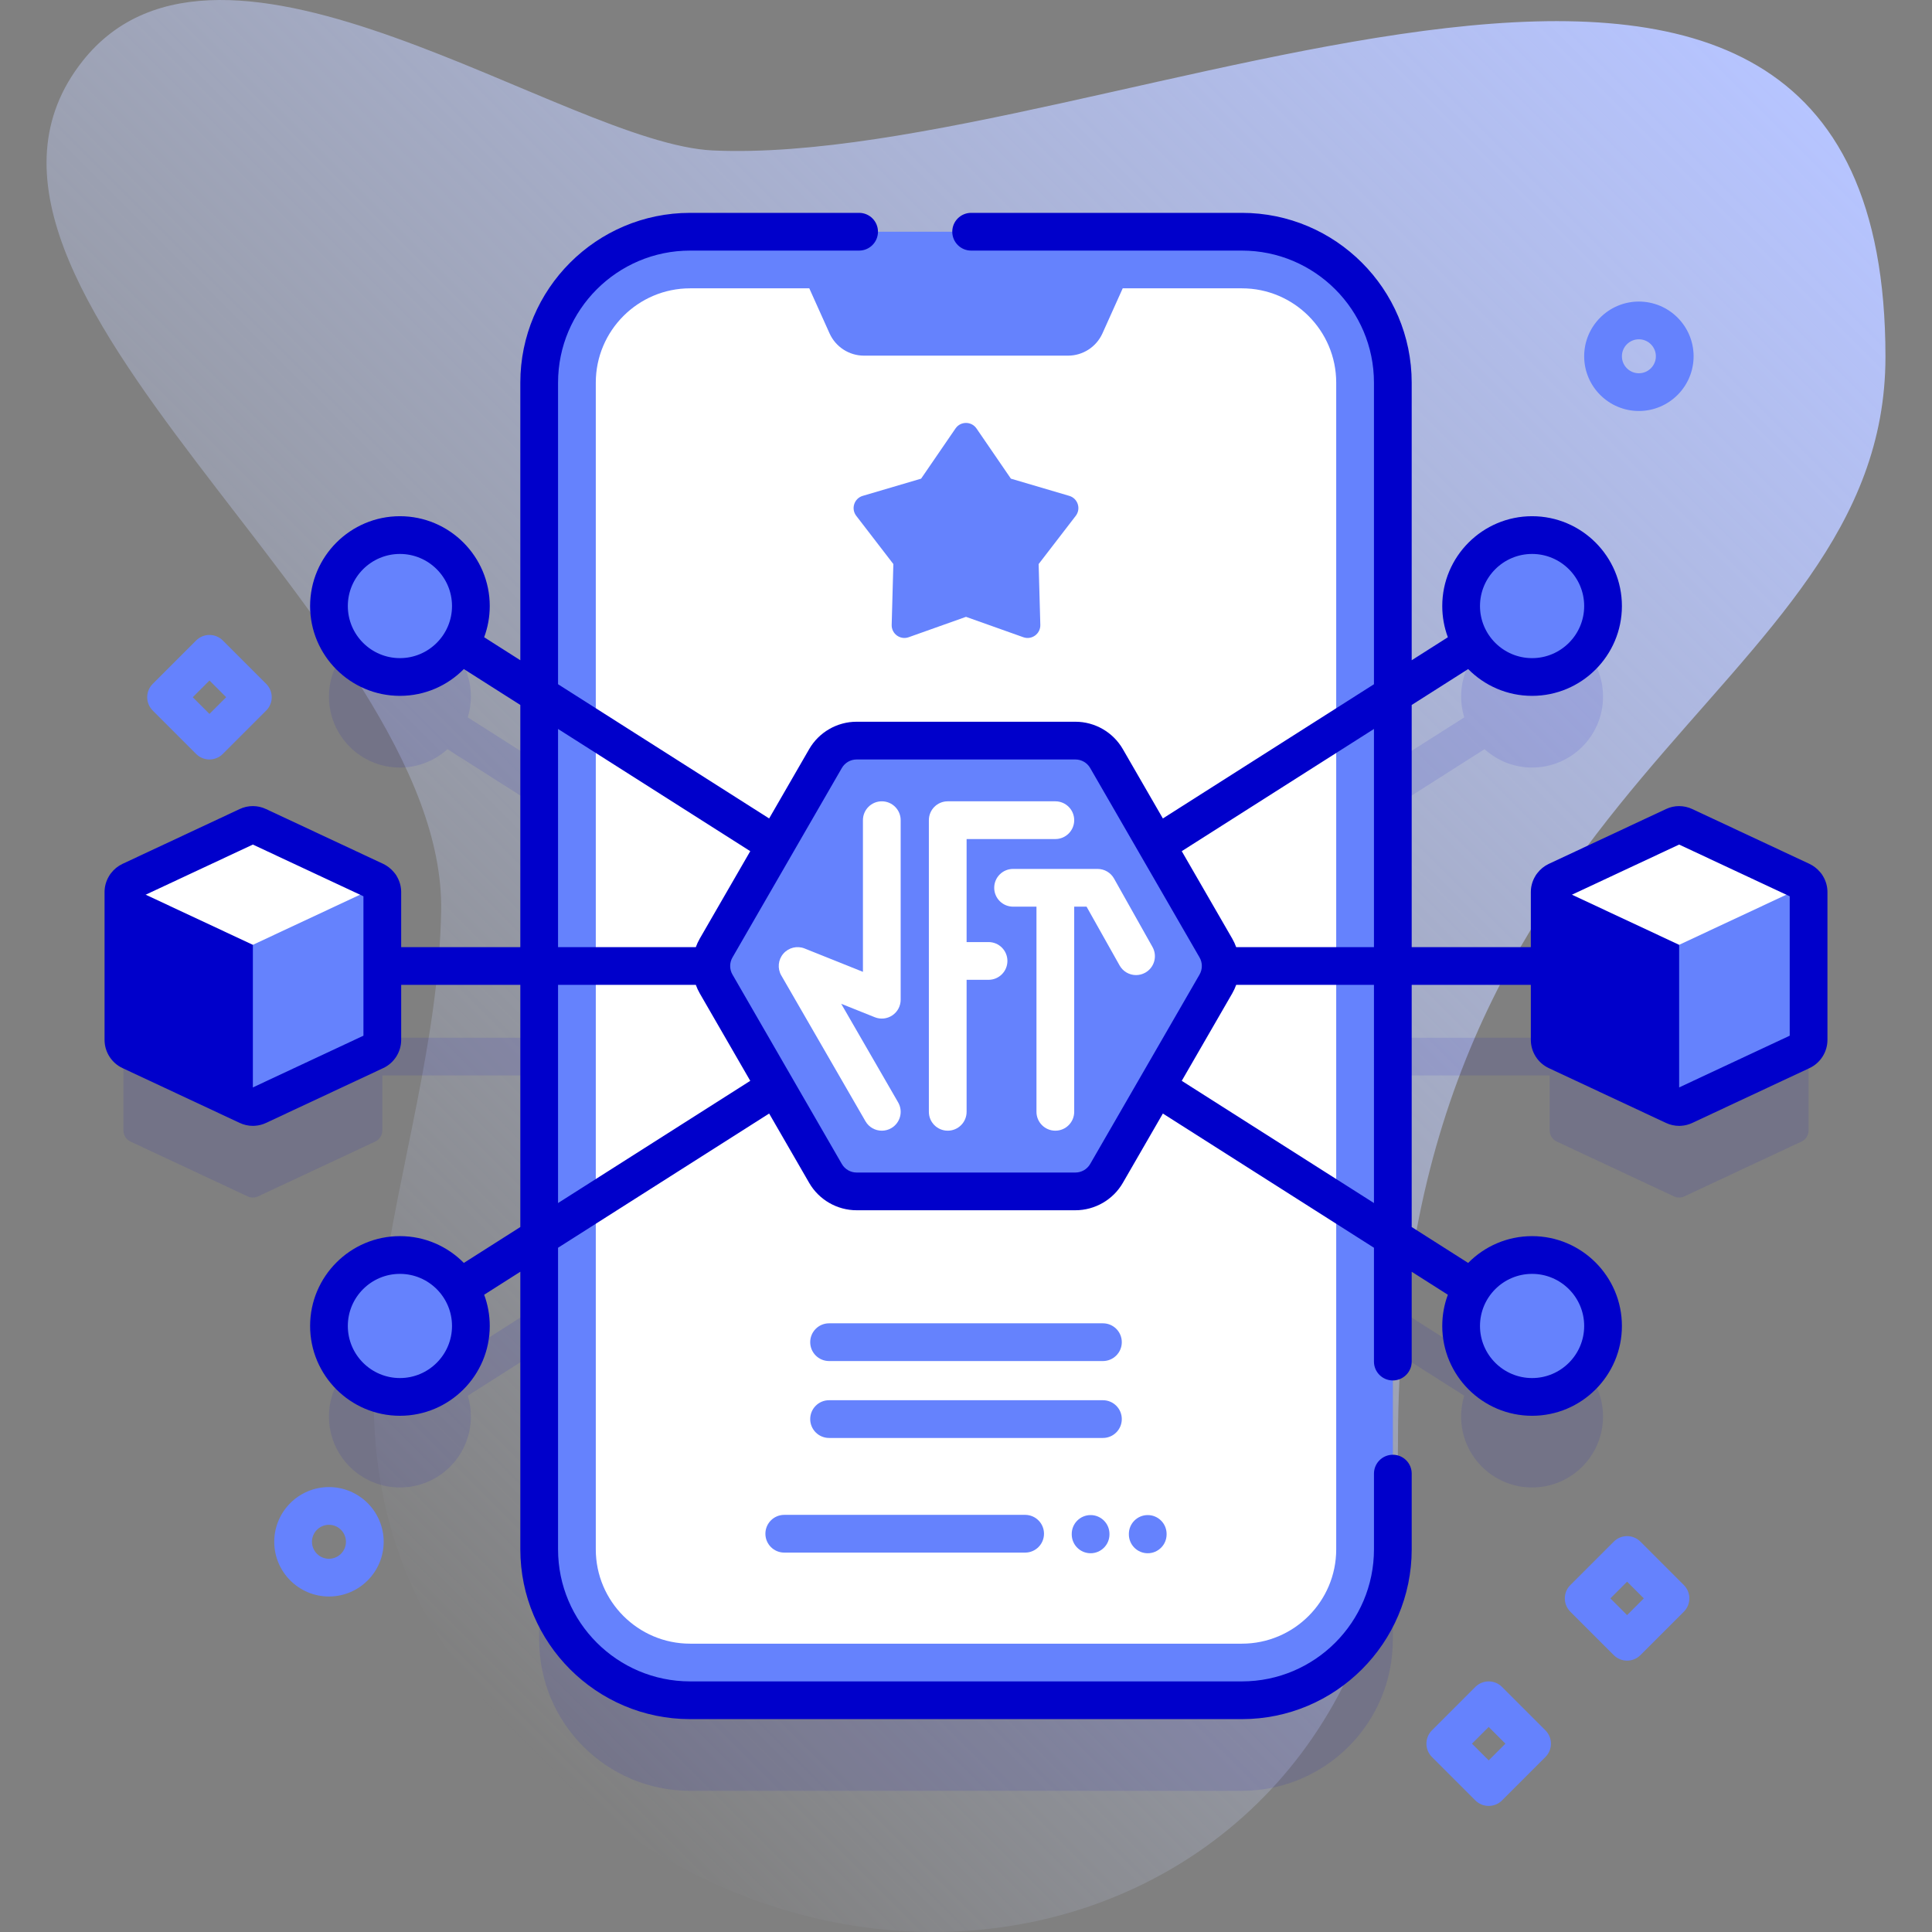 <svg id="Capa_1" enable-background="new 0 0 512 512" height="512" viewBox="0 0 512 512" width="512" xmlns="http://www.w3.org/2000/svg" xmlns:xlink="http://www.w3.org/1999/xlink"><rect x="0" y="0" width="512" height="512" fill="#808080" stroke="none"/><linearGradient id="SVGID_1_" gradientUnits="userSpaceOnUse" x1="50.177" x2="437.72" y1="374.216" y2="-13.327"><stop offset="0" stop-color="#d1ddff" stop-opacity="0"/><stop offset="1" stop-color="#b6c4ff"/></linearGradient><g><g><path d="m499.667 94.538c0-164.017-206.524-50.051-310.671-54.66-39.18-1.734-130.21-70.191-167.066-23.753-47.43 59.761 96.46 149.149 94.978 225.43-1.318 67.856-41.832 133.761 3.629 198.786 84.511 120.881 249.945 80.379 249.945-58.275 0-176.502 129.185-196.877 129.185-287.528z" fill="url(#SVGID_1_)"/></g><g><path d="m478.729 258.61.012-.006c-.015-.023-.038-.038-.054-.06s-.027-.047-.044-.069l-.015.003c-.315-.422-.719-.775-1.207-1.009l-31.058-14.529c-.866-.411-1.882-.411-2.748 0l-31.058 14.529c-.514.247-.942.618-1.263 1.072l-.003-.001c-.003.004-.005.008-.008.012-.013.019-.033.033-.047.053l.011.005c-.36.527-.563 1.148-.563 1.801v14.589h-41.573v-61.001l24.31-15.458c3.336 3.017 7.744 4.871 12.596 4.871 10.386 0 18.805-8.419 18.805-18.805s-8.419-18.805-18.805-18.805-18.805 8.419-18.805 18.805c0 1.917.291 3.765.824 5.508l-18.925 12.034v-76.739c0-22.091-17.909-40-40-40h-146.223c-22.091 0-40 17.909-40 40v76.739l-18.925-12.034c.533-1.742.824-3.591.824-5.508 0-10.386-8.419-18.805-18.805-18.805s-18.805 8.419-18.805 18.805 8.419 18.805 18.805 18.805c4.852 0 9.26-1.853 12.596-4.871l24.31 15.458v61.001h-41.573v-14.589c0-.658-.21-1.276-.564-1.801l.012-.006c-.015-.023-.038-.038-.054-.06s-.027-.047-.044-.069l-.015.003c-.315-.422-.719-.775-1.207-1.009l-31.058-14.529c-.865-.411-1.882-.411-2.748 0l-31.058 14.529c-.514.247-.942.618-1.263 1.072l-.003-.001c-.003.004-.005.008-.008.012-.013.019-.033.033-.047.053l.011.005c-.36.527-.563 1.148-.563 1.801v39.172c0 1.266.736 2.412 1.872 2.943l31.058 14.529c.433.206.898.314 1.374.314h.054l.001-.006c.456-.008.903-.11 1.319-.307l31.058-14.529c1.136-.53 1.872-1.677 1.872-2.943v-14.584h41.573v61.001l-24.31 15.458c-3.336-3.017-7.744-4.871-12.596-4.871-10.386 0-18.805 8.419-18.805 18.805s8.419 18.805 18.805 18.805 18.805-8.419 18.805-18.805c0-1.917-.291-3.765-.824-5.508l18.925-12.034v76.738c0 22.091 17.909 40 40 40h146.224c22.091 0 40-17.909 40-40v-76.738l18.925 12.034c-.533 1.742-.824 3.591-.824 5.508 0 10.386 8.419 18.805 18.805 18.805s18.805-8.419 18.805-18.805-8.419-18.805-18.805-18.805c-4.852 0-9.26 1.853-12.596 4.871l-24.31-15.458v-61.001h41.573v14.583c0 1.266.736 2.412 1.872 2.943l31.058 14.529c.433.206.898.314 1.374.314h.054l.001-.006c.456-.008.903-.11 1.319-.307l31.058-14.529c1.136-.53 1.872-1.677 1.872-2.943v-39.172c.001-.659-.209-1.276-.563-1.802z" fill="#0000cb" opacity=".1"/><g><g><path d="m329.112 450.59h-146.224c-22.091 0-40-17.909-40-40v-309.18c0-22.091 17.909-40 40-40h146.224c22.091 0 40 17.909 40 40v309.18c0 22.092-17.909 40-40 40z" fill="#6582fd"/><path d="m354.11 101.41v309.18c0 13.79-11.21 25-25 25h-146.22c-13.79 0-25-11.21-25-25v-309.18c0-13.79 11.21-25 25-25h31.58l5.37 11.94c1.62 3.59 5.19 5.9 9.12 5.9h54.08c3.93 0 7.5-2.31 9.12-5.9l5.37-11.94h31.58c13.79 0 25 11.21 25 25z" fill="#fff"/><g><path d="m256 163.469-15.192 5.402c-2.233.794-4.568-.902-4.503-3.271l.443-16.118-9.832-12.779c-1.445-1.879-.554-4.623 1.72-5.293l15.466-4.559 9.115-13.3c1.34-1.955 4.226-1.955 5.566 0l9.115 13.3 15.466 4.559c2.274.67 3.165 3.415 1.72 5.293l-9.832 12.779.443 16.118c.065 2.37-2.269 4.066-4.503 3.271z" fill="#6582fd"/></g><g><g><path d="m292.287 381.073h-72.573c-2.761 0-5-2.238-5-5s2.239-5 5-5h72.573c2.761 0 5 2.238 5 5s-2.239 5-5 5z" fill="#6582fd"/></g><g><path d="m271.67 411.454h-63.832c-2.761 0-5-2.238-5-5s2.239-5 5-5h63.832c2.761 0 5 2.238 5 5s-2.239 5-5 5z" fill="#6582fd"/></g><g><path d="m292.287 360.691h-72.573c-2.761 0-5-2.238-5-5s2.239-5 5-5h72.573c2.761 0 5 2.238 5 5s-2.239 5-5 5z" fill="#6582fd"/></g><g><g><path d="m289.021 411.626c-2.761 0-5-2.238-5-5v-.115c0-2.762 2.239-5 5-5s5 2.238 5 5v.115c0 2.762-2.239 5-5 5z" fill="#6582fd"/></g><g><path d="m304.162 411.626c-2.761 0-5-2.238-5-5v-.115c0-2.762 2.239-5 5-5s5 2.238 5 5v.115c0 2.762-2.239 5-5 5z" fill="#6582fd"/></g></g></g></g><g><g fill="#6582fd"><circle cx="406.018" cy="160.607" r="18.805"/><circle cx="105.982" cy="351.393" r="18.805"/><circle cx="105.982" cy="160.607" r="18.805"/><circle cx="406.018" cy="351.393" r="18.805"/></g><g><g><g><path d="m451.707 247.24-6.664 46.128h-.054c-.476 0-.941-.108-1.374-.314l-31.058-14.529c-1.136-.53-1.871-1.677-1.871-2.943v-39.172c0-.682.216-1.331.606-1.872z" fill="#0000cb"/></g><path d="m479.293 236.411v39.172c0 1.266-.736 2.412-1.871 2.943l-31.058 14.529c-.433.206-.898.314-1.374.314v-51.949l33.655-6.945c.41.552.648 1.222.648 1.936z" fill="#6582fd"/><g><g><path d="m478.741 234.605-33.752 15.783-33.752-15.783c.325-.487.779-.876 1.32-1.136l31.058-14.529c.866-.411 1.882-.411 2.748 0l31.058 14.529c.541.26.996.649 1.32 1.136z" fill="#fff"/></g></g></g><g><g><path d="m73.729 247.24-6.664 46.128h-.054c-.476 0-.941-.108-1.374-.314l-31.058-14.529c-1.136-.53-1.871-1.677-1.871-2.943v-39.172c0-.682.216-1.331.606-1.872z" fill="#0000cb"/></g><path d="m101.315 236.411v39.172c0 1.266-.736 2.412-1.871 2.943l-31.058 14.529c-.433.206-.898.314-1.374.314v-51.949l33.655-6.945c.41.552.648 1.222.648 1.936z" fill="#6582fd"/><g><g><path d="m100.763 234.605-33.752 15.783-33.752-15.783c.325-.487.779-.876 1.32-1.136l31.058-14.529c.865-.411 1.882-.411 2.748 0l31.058 14.529c.541.26.995.649 1.32 1.136z" fill="#fff"/></g></g></g></g><g><path d="m284.993 196.269h-57.987c-3.399 0-6.539 1.813-8.239 4.757l-28.993 50.218c-1.699 2.943-1.699 6.57 0 9.513l28.993 50.218c1.699 2.943 4.84 4.757 8.239 4.757h57.987c3.399 0 6.539-1.813 8.239-4.757l28.993-50.218c1.699-2.943 1.699-6.57 0-9.513l-28.993-50.218c-1.699-2.944-4.84-4.757-8.239-4.757z" fill="#6582fd"/><path d="m483.175 232.294c-.086-.166-.182-.327-.288-.483-.058-.087-.122-.174-.189-.261-.011-.016-.023-.032-.034-.047-.119-.161-.247-.313-.382-.457-.753-.88-1.682-1.598-2.743-2.106l-31.031-14.515c-2.237-1.063-4.802-1.063-7.012-.014l-31.105 14.551c-1.179.566-2.214 1.414-3.009 2.46-.123.149-.237.304-.337.458-.08.123-.154.249-.223.378-.745 1.263-1.137 2.688-1.137 4.153v14.589h-31.573v-64.176l14.965-9.515c4.32 4.38 10.317 7.102 16.94 7.102 13.126 0 23.805-10.679 23.805-23.805s-10.679-23.805-23.805-23.805-23.805 10.679-23.805 23.805c0 2.908.526 5.695 1.485 8.273l-9.585 6.095v-73.564c0-24.813-20.187-45-45-45h-71.751c-2.761 0-5 2.238-5 5s2.239 5 5 5h71.751c19.299 0 35 15.701 35 35v79.922l-55.941 35.568-10.609-18.375c-2.584-4.477-7.4-7.257-12.569-7.257h-57.986c-5.168 0-9.985 2.78-12.569 7.257l-10.609 18.375-55.941-35.57v-79.92c0-19.299 15.701-35 35-35h44.781c2.761 0 5-2.238 5-5s-2.239-5-5-5h-44.781c-24.813 0-45 20.187-45 45v73.562l-9.585-6.095c.958-2.578 1.484-5.364 1.484-8.271 0-13.126-10.679-23.805-23.805-23.805s-23.805 10.679-23.805 23.805 10.679 23.805 23.805 23.805c6.624 0 12.622-2.722 16.941-7.103l14.964 9.515v64.177h-31.574v-14.589c0-1.444-.385-2.857-1.118-4.117-.075-.144-.157-.284-.246-.421-.067-.103-.141-.206-.219-.309-.001-.001-.002-.003-.003-.004-.132-.185-.275-.357-.428-.519-.752-.878-1.68-1.595-2.738-2.103l-31.031-14.515c-2.237-1.063-4.802-1.063-7.012-.014l-31.105 14.551c-1.177.565-2.211 1.411-3.005 2.454-.106.128-.206.261-.293.392-.099.146-.189.297-.271.451-.745 1.263-1.137 2.688-1.137 4.152v39.172c0 3.193 1.868 6.127 4.753 7.472l31.036 14.519c1.113.527 2.296.795 3.569.795.167 0 .333-.008.496-.024 1.034-.068 2.028-.326 2.943-.76l31.052-14.526c2.891-1.348 4.759-4.281 4.759-7.475v-14.582h31.574v64.175l-14.965 9.515c-4.32-4.38-10.317-7.102-16.94-7.102-13.126 0-23.805 10.679-23.805 23.805s10.679 23.805 23.805 23.805 23.805-10.679 23.805-23.805c0-2.908-.526-5.695-1.485-8.273l9.586-6.095v73.564c0 24.813 20.187 45 45 45h146.224c24.813 0 45-20.187 45-45v-20.063c0-2.762-2.239-5-5-5s-5 2.238-5 5v20.063c0 19.299-15.701 35-35 35h-146.226c-19.299 0-35-15.701-35-35v-79.922l55.941-35.568 10.609 18.375c2.584 4.477 7.4 7.257 12.569 7.257h57.986c5.168 0 9.985-2.78 12.569-7.257l10.609-18.375 55.941 35.569v30.167c0 2.762 2.239 5 5 5s5-2.238 5-5v-23.809l9.585 6.095c-.959 2.578-1.485 5.365-1.485 8.273 0 13.126 10.679 23.805 23.805 23.805s23.805-10.679 23.805-23.805-10.679-23.805-23.805-23.805c-6.623 0-12.621 2.721-16.94 7.102l-14.965-9.515v-64.176h31.573v14.583c0 3.193 1.868 6.127 4.752 7.472l31.036 14.519c1.113.527 2.296.795 3.57.795.168 0 .334-.009.499-.024 1.033-.068 2.026-.326 2.939-.76l31.052-14.526c2.891-1.348 4.759-4.281 4.759-7.475v-39.172c.001-1.445-.384-2.858-1.117-4.118zm-77.157-85.492c7.612 0 13.805 6.192 13.805 13.805s-6.193 13.805-13.805 13.805-13.805-6.192-13.805-13.805 6.193-13.805 13.805-13.805zm-300.036 27.609c-7.612 0-13.805-6.192-13.805-13.805s6.193-13.805 13.805-13.805 13.805 6.192 13.805 13.805-6.193 13.805-13.805 13.805zm-38.971 113.767-29.304-13.709v-36.943l29.304-13.708 29.304 13.707v36.944zm38.971 77.02c-7.612 0-13.805-6.192-13.805-13.805s6.193-13.805 13.805-13.805 13.805 6.192 13.805 13.805-6.193 13.805-13.805 13.805zm300.036-27.609c7.612 0 13.805 6.192 13.805 13.805s-6.193 13.805-13.805 13.805-13.805-6.192-13.805-13.805 6.193-13.805 13.805-13.805zm-41.906-144.406v57.817h-36.51c-.283-.774-.627-1.531-1.046-2.257l-13.38-23.174zm-216.224-.001 50.936 32.387-13.38 23.174c-.419.726-.763 1.483-1.046 2.257h-36.51zm0 125.635v-57.817h36.51c.283.774.627 1.531 1.046 2.257l13.38 23.174zm141.014-10.342c-.804 1.393-2.301 2.257-3.909 2.257h-57.986c-1.607 0-3.105-.864-3.909-2.257l-28.994-50.218c-.804-1.392-.804-3.122 0-4.514l28.994-50.218c.804-1.393 2.301-2.257 3.909-2.257h57.986c1.607 0 3.105.864 3.909 2.257l28.994 50.218c.804 1.392.804 3.122 0 4.514zm75.21 10.342-50.936-32.386 13.38-23.174c.419-.726.763-1.483 1.046-2.257h36.51zm110.181-44.348-29.304 13.709-29.304-13.709v-36.943l29.303-13.708 29.304 13.708v36.943z" fill="#0000cb"/><g><path d="m251.16 299.645c-2.761 0-5-2.238-5-5v-77.289c0-2.762 2.239-5 5-5h28.515c2.761 0 5 2.238 5 5s-2.239 5-5 5h-23.515v72.289c0 2.761-2.239 5-5 5z" fill="#fff"/></g><g><path d="m233.693 299.646c-1.729 0-3.409-.896-4.335-2.501l-22.311-38.645c-1.065-1.846-.844-4.164.551-5.774s3.658-2.161 5.637-1.367l15.453 6.188v-40.19c0-2.762 2.239-5 5-5s5 2.238 5 5v47.578c0 1.659-.823 3.211-2.198 4.141-1.374.931-3.12 1.119-4.661.501l-8.898-3.562 15.087 26.132c1.381 2.392.562 5.449-1.83 6.83-.788.453-1.647.669-2.495.669z" fill="#fff"/></g><g><path d="m261.976 259.659h-10.816c-2.761 0-5-2.238-5-5s2.239-5 5-5h10.816c2.761 0 5 2.238 5 5s-2.239 5-5 5z" fill="#fff"/></g><g><g><path d="m279.675 299.645c-2.761 0-5-2.238-5-5v-58.833c0-2.762 2.239-5 5-5s5 2.238 5 5v58.833c0 2.761-2.239 5-5 5z" fill="#fff"/></g><g><path d="m301.067 258.408c-1.749 0-3.446-.919-4.363-2.552l-8.756-15.582h-19.472c-2.761 0-5-2.238-5-5s2.239-5 5-5h22.397c1.807 0 3.474.976 4.359 2.551l10.189 18.133c1.353 2.407.498 5.455-1.91 6.809-.773.434-1.614.641-2.444.641z" fill="#fff"/></g></g></g></g><g><path d="m434.322 108.917c-7.995 0-14.5-6.505-14.5-14.5s6.505-14.5 14.5-14.5 14.5 6.505 14.5 14.5-6.505 14.5-14.5 14.5zm0-19c-2.481 0-4.5 2.019-4.5 4.5s2.019 4.5 4.5 4.5 4.5-2.019 4.5-4.5-2.018-4.5-4.5-4.5z" fill="#6582fd"/></g><g><path d="m87.178 423.09c-7.995 0-14.5-6.505-14.5-14.5s6.505-14.5 14.5-14.5 14.5 6.505 14.5 14.5-6.505 14.5-14.5 14.5zm0-19c-2.481 0-4.5 2.019-4.5 4.5s2.019 4.5 4.5 4.5 4.5-2.019 4.5-4.5-2.019-4.5-4.5-4.5z" fill="#6582fd"/></g><g><path d="m431.196 440.09c-1.28 0-2.559-.488-3.536-1.465l-11.5-11.5c-1.953-1.952-1.953-5.118 0-7.07l11.5-11.5c1.953-1.953 5.118-1.953 7.071 0l11.5 11.5c1.953 1.952 1.953 5.118 0 7.07l-11.5 11.5c-.976.977-2.255 1.465-3.535 1.465zm-4.428-16.5 4.429 4.429 4.429-4.429-4.429-4.429z" fill="#6582fd"/></g><g><path d="m55.511 201.269c-1.28 0-2.559-.488-3.536-1.465l-11.5-11.5c-1.953-1.952-1.953-5.118 0-7.07l11.5-11.5c1.953-1.953 5.118-1.953 7.071 0l11.5 11.5c1.953 1.952 1.953 5.118 0 7.07l-11.5 11.5c-.976.976-2.255 1.465-3.535 1.465zm-4.429-16.5 4.429 4.429 4.429-4.429-4.429-4.429z" fill="#6582fd"/></g><g><path d="m394.518 478.59c-1.28 0-2.559-.488-3.536-1.465l-11.5-11.5c-1.953-1.952-1.953-5.118 0-7.07l11.5-11.5c1.953-1.953 5.118-1.953 7.071 0l11.5 11.5c1.953 1.952 1.953 5.118 0 7.07l-11.5 11.5c-.976.977-2.256 1.465-3.535 1.465zm-4.429-16.5 4.429 4.429 4.429-4.429-4.429-4.429z" fill="#6582fd"/></g></g></g></g></svg>